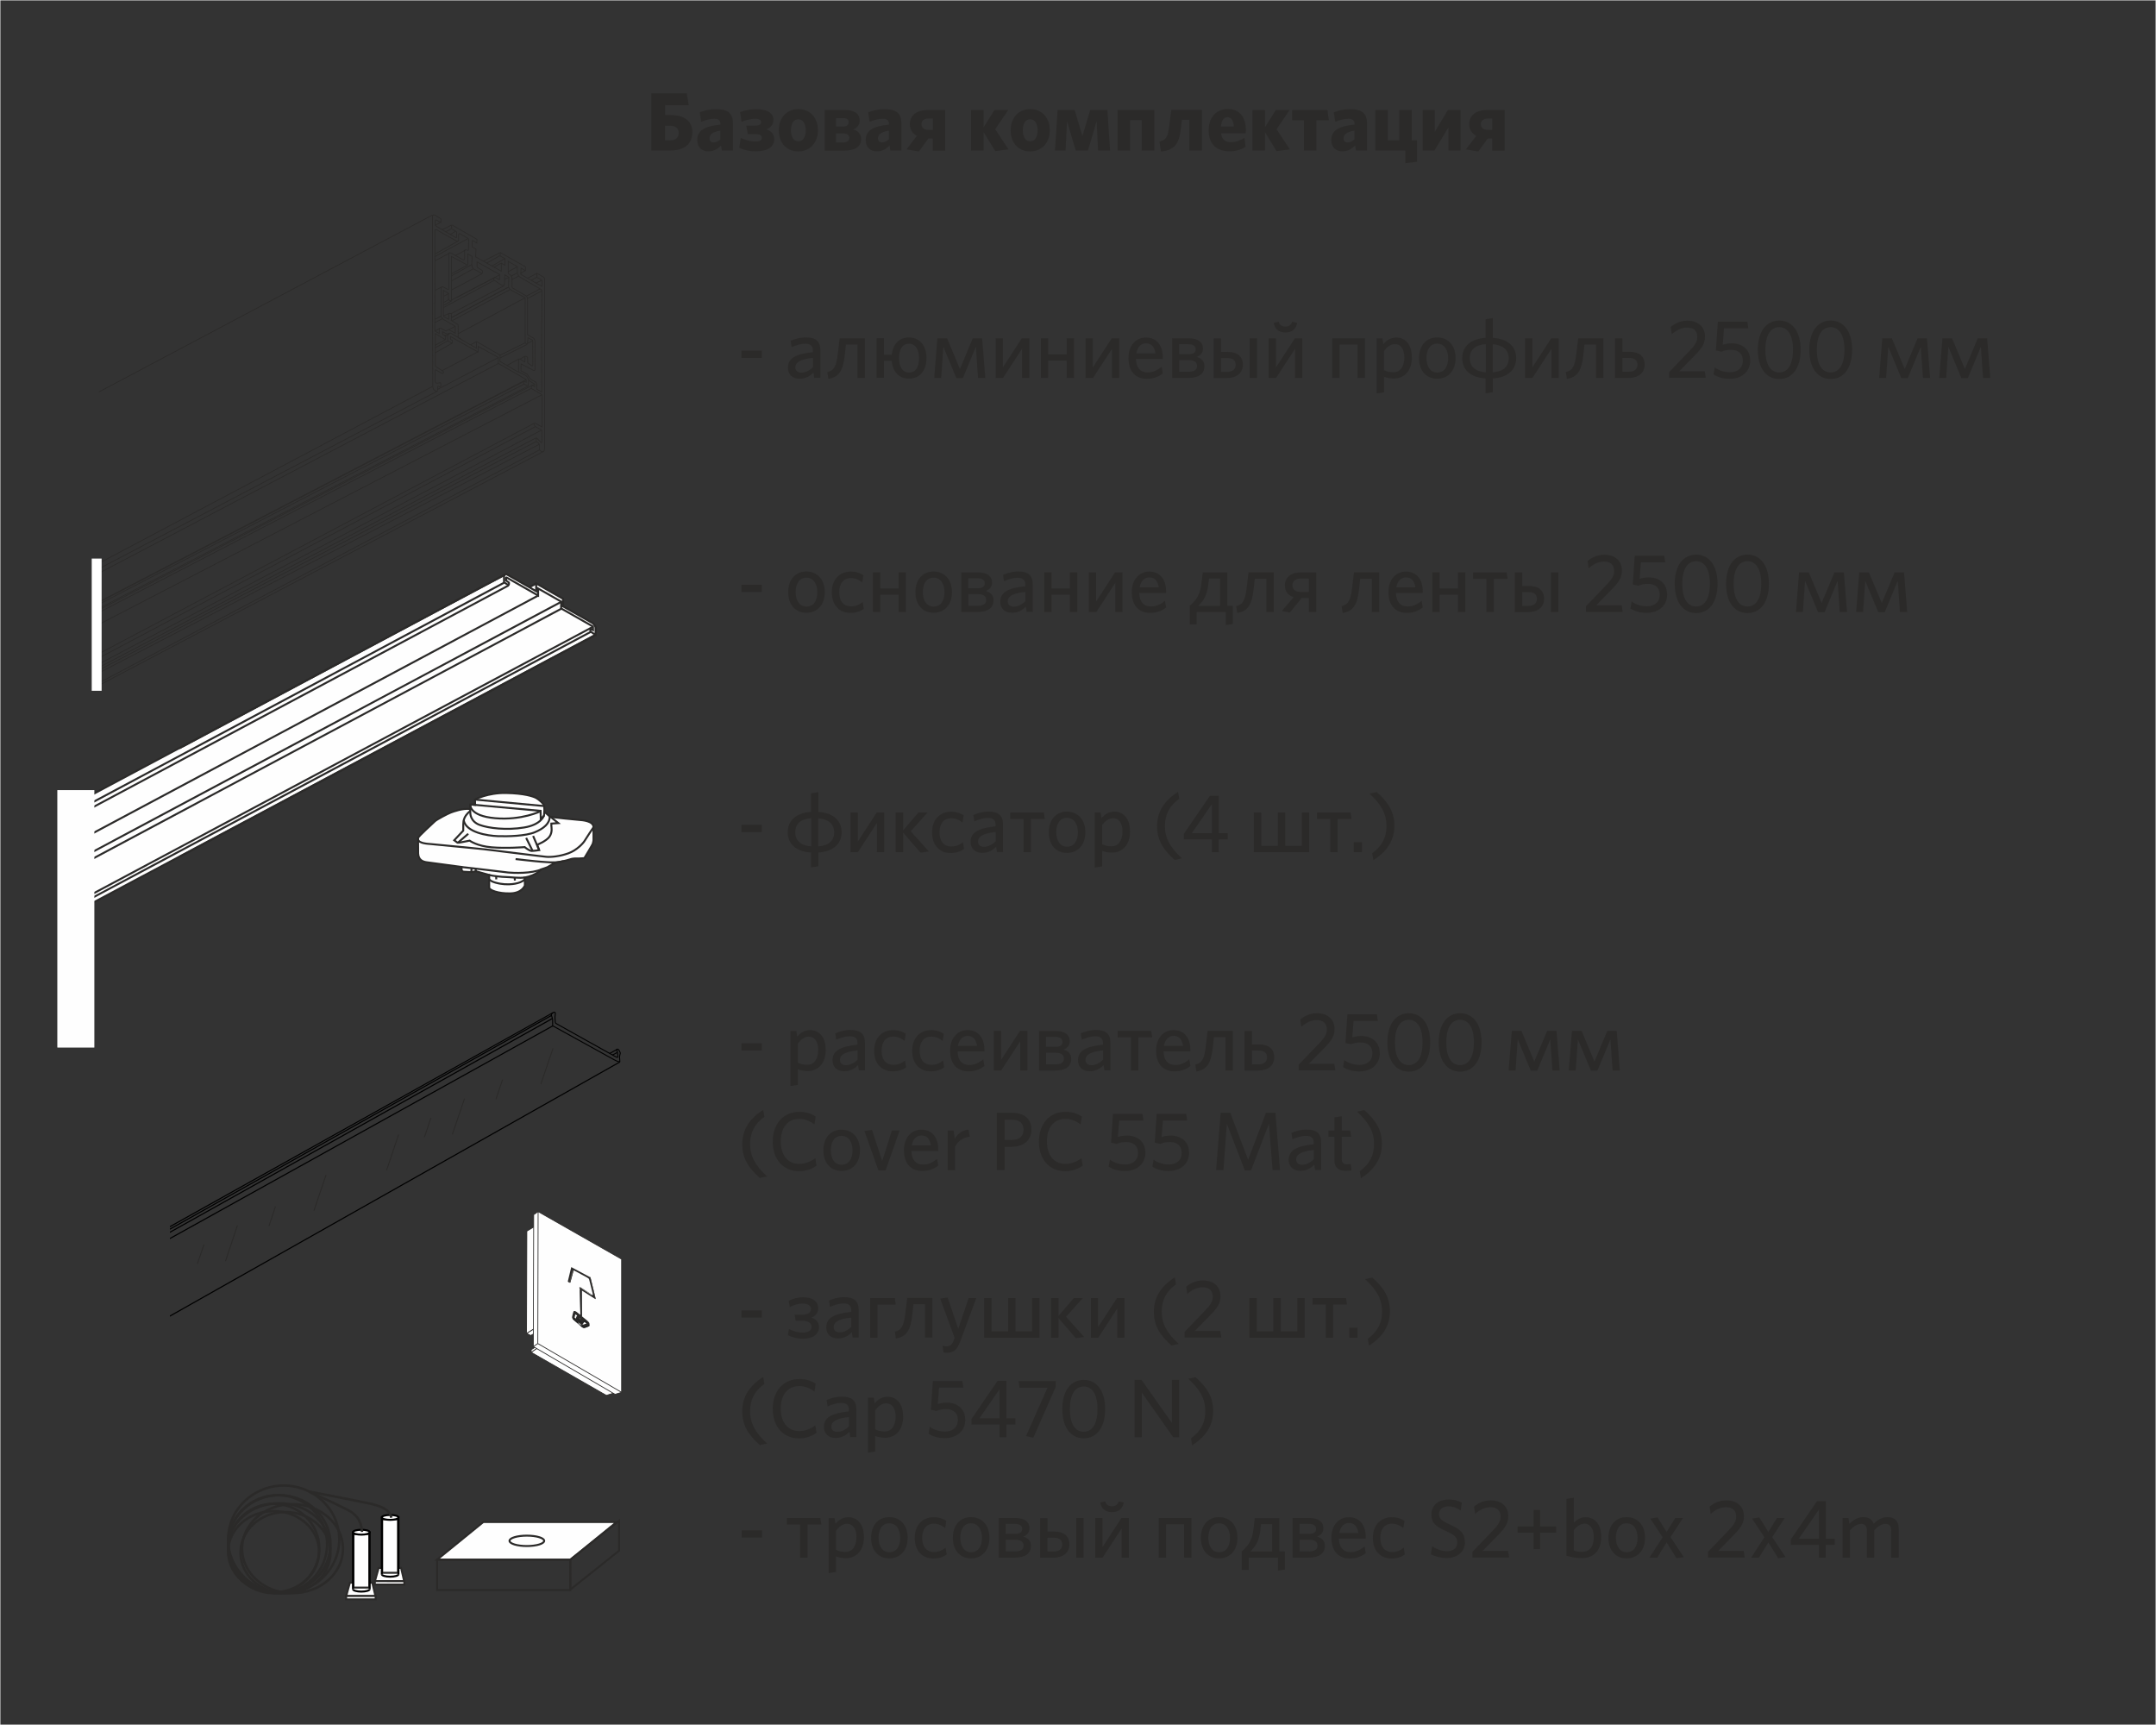 <?xml version="1.0" encoding="UTF-8"?>
<!DOCTYPE svg PUBLIC "-//W3C//DTD SVG 1.1//EN" "http://www.w3.org/Graphics/SVG/1.1/DTD/svg11.dtd">
<!-- Creator: CorelDRAW X6 -->
<svg xmlns="http://www.w3.org/2000/svg" xml:space="preserve" width="220mm" height="176mm" version="1.1" style="shape-rendering:geometricPrecision; text-rendering:geometricPrecision; image-rendering:optimizeQuality; fill-rule:evenodd; clip-rule:evenodd"
viewBox="0 0 22000 17600"
 xmlns:xlink="http://www.w3.org/1999/xlink">
 <rect x="0" y="0" width="22000" height="17600" fill="#333333" stroke="none"/>
 <defs>
  <style type="text/css">
   <![CDATA[
    .str2 {stroke:#2B2A29;stroke-width:7.62}
    .str0 {stroke:#FEFEFE;stroke-width:7.62}
    .str3 {stroke:black;stroke-width:10}
    .str4 {stroke:#2B2A29;stroke-width:10}
    .str6 {stroke:#2B2A29;stroke-width:20}
    .str8 {stroke:#2B2A29;stroke-width:20}
    .str7 {stroke:black;stroke-width:20}
    .str1 {stroke:#2B2A29;stroke-width:20}
    .str5 {stroke:#2B2A29;stroke-width:25}
    .fil2 {fill:none}
    .fil0 {fill:none;fill-rule:nonzero}
    .fil14 {fill:#FEFEFE}
    .fil5 {fill:#2B2A29}
    .fil11 {fill:#3B3E3F}
    .fil6 {fill:#4C4B47}
    .fil10 {fill:#636260}
    .fil1 {fill:#FEFEFE}
    .fil15 {fill:white}
    .fil3 {fill:#2B2A29;fill-rule:nonzero}
    .fil4 {fill:black;fill-rule:nonzero}
    .fil7 {fill:url(#id0)}
    .fil13 {fill:url(#id1)}
    .fil8 {fill:url(#id2)}
    .fil12 {fill:url(#id3)}
    .fil9 {fill:url(#id4)}
   ]]>
  </style>
  <linearGradient id="id0" gradientUnits="userSpaceOnUse" x1="5908.78" y1="13137.6" x2="6047.57" y2="13212">
   <stop offset="0" style="stop-color:#4C4B47"/>
   <stop offset="1" style="stop-color:#FBFFFF"/>
  </linearGradient>
  <radialGradient id="id1" gradientUnits="objectBoundingBox" cx="51%" cy="61%" r="32%" fx="51%" fy="61%">
   <stop offset="0" style="stop-color:#FEFEFE"/>
   <stop offset="0.012" style="stop-color:#949493"/>
   <stop offset="1" style="stop-color:#2B2A29"/>
   <stop offset="1" style="stop-color:#2B2A29"/>
  </radialGradient>
  <radialGradient id="id2" gradientUnits="objectBoundingBox" cx="50%" cy="61%" r="20%" fx="50%" fy="61%">
   <stop offset="0" style="stop-color:#FBFFFF"/>
   <stop offset="1" style="stop-color:#222222"/>
   <stop offset="1" style="stop-color:#222222"/>
  </radialGradient>
  <radialGradient id="id3" gradientUnits="objectBoundingBox" cx="50%" cy="44%" r="1%" fx="50%" fy="44%">
   <stop offset="0" style="stop-color:#FBFFFF"/>
   <stop offset="0.239" style="stop-color:#2B2A29"/>
   <stop offset="0.412" style="stop-color:gray"/>
   <stop offset="0.671" style="stop-color:#2B2A29"/>
   <stop offset="0.82" style="stop-color:#2B2A29"/>
   <stop offset="1" style="stop-color:#222222"/>
   <stop offset="1" style="stop-color:#222222"/>
  </radialGradient>
  <radialGradient id="id4" gradientUnits="objectBoundingBox" xlink:href="#id3" cx="51%" cy="55%" r="1%" fx="51%" fy="55%">
  </radialGradient>
 </defs>
 <g id="Слой_x0020_1">
  <rect class="fil0 str0" width="22000" height="17600"/>
  <g id="_1128816640">
   <line class="fil0 str1" x1="5472" y1="5953" x2="5401" y2= "5990" />
   <path class="fil1 str1" d="M920 8118c179,-97 4218,-2248 4230,-2253 12,-6 15,-7 24,-2 9,5 228,129 228,129l70 -38 274 157 0 77c0,0 289,163 296,168 8,5 36,28 36,52 0,24 -2,70 -2,70l-5156 2747 0 -711 0 -396z"/>
   <path class="fil1 str1" d="M5143 5945c0,0 0,-54 0,-61 0,-7 11,-31 25,-25 13,6 303,173 303,173l0 -79 274 157 0 77c0,0 290,165 300,170 9,6 32,29 32,50 0,22 0,70 0,70 0,0 -42,-26 -48,-31 -6,-4 -8,-26 -3,-27 6,-1 25,9 25,9 0,0 0,-28 0,-31 0,-4 -3,-7 -13,-12 -10,-5 -312,-177 -312,-177l0 -70 -235 -134 0 72c0,0 -306,-175 -313,-179 -6,-4 -14,-9 -14,-1 0,8 0,27 0,27 0,0 24,17 27,19 3,2 3,5 3,8 0,4 -1,21 -6,19 -6,-2 -45,-28 -45,-28l0 2z"/>
   <polyline class="fil2 str1" points="5155,5861 1874,7612 1863,7617 1852,7623 1831,7635 "/>
   <line class="fil2 str1" x1="5142" y1="5946" x2="920" y2= "8199" />
   <line class="fil2 str1" x1="5190" y1="5973" x2="920" y2= "8251" />
   <line class="fil2 str1" x1="5491" y1="6077" x2="920" y2= "8516" />
   <line class="fil2 str1" x1="5726" y1="6141" x2="920" y2= "8705" />
   <line class="fil2 str1" x1="5727" y1="6211" x2="920" y2= "8775" />
   <line class="fil2 str1" x1="6049" y1="6396" x2="920" y2= "9133" />
   <line class="fil2 str1" x1="6028" y1="6447" x2="920" y2= "9172" />
   <line class="fil2 str1" x1="6076" y1="6478" x2="1831" y2= "8742" />
  </g>
  <g id="_1128811424">
   <path class="fil1 str1" d="M4267 8708c0,0 -1,-140 -1,-157 0,-17 152,-151 170,-170 18,-19 133,-79 162,-90 29,-11 124,-46 200,-37 0,0 1,-46 1,-46l49 4 -1 -55c0,0 131,-70 317,-66 186,3 278,35 306,50 28,15 81,61 83,83 2,22 2,59 2,59 0,0 46,38 54,47 7,9 283,34 306,36 23,2 141,9 141,73 0,63 0,125 0,132 0,7 -4,26 -8,39 -5,13 -85,145 -85,145 0,0 -37,4 -56,4 -18,0 -54,-4 -91,9 -37,13 -124,30 -143,33 -18,3 -71,39 -88,47 -17,7 -47,17 -58,20 -11,3 -46,61 -174,86 6,80 1,94 1,86 0,-8 -22,72 -147,75 -124,3 -214,-33 -215,-58 -1,-25 0,-130 0,-130l-136 -38 -47 9c0,0 -61,-4 -74,-4 -13,0 -24,-8 -25,-24 -1,-16 -1,-25 -1,-25 0,0 -324,-43 -357,-48 -33,-5 -83,-20 -85,-90l0 1z"/>
   <path class="fil2 str1" d="M6057 8439c0,0 -78,116 -91,139 -13,23 -78,96 -166,128 -89,32 -177,40 -225,36 -48,-4 -478,-59 -609,-74 -131,-15 -536,-52 -568,-56 -29,-3 -123,-5 -132,-47 -1,-5 -1,-10 0,-15"/>
   <path class="fil2 str1" d="M4697 8845c131,13 434,51 489,57 55,6 240,12 341,-33"/>
   <path class="fil2 str1" d="M5261 8765c0,0 219,25 259,27 40,2 130,14 202,0 72,-14 -32,6 -32,6"/>
   <line class="fil2 str1" x1="4812" y1="8857" x2="4809" y2= "8900" />
   <polygon class="fil1 str1" points="4856,8890 4853,8862 "/>
   <path class="fil2 str1" d="M4984 8926c45,12 140,22 178,22 38,0 147,15 194,4"/>
   <path class="fil2 str1" d="M4992 8969c11,30 107,50 160,53 54,3 155,-2 202,-49"/>
   <polyline class="fil2 str1" points="4799,8208 5516,8273 5518,8359 5551,8321 5555,8271 "/>
   <line class="fil2 str1" x1="4846" y1="8158" x2="5553" y2= "8224" />
   <path class="fil2 str1" d="M4799 8208c0,0 -17,116 253,140 271,24 464,-71 464,-71"/>
   <path class="fil2 str1" d="M4798 8255c0,0 1,32 1,39 0,7 1,87 94,122 93,35 278,56 454,27 176,-28 204,-122 204,-122"/>
   <path class="fil2 str1" d="M4798 8274c-77,66 -71,104 -71,201l-92 98 35 26c3,2 81,-14 122,-22 0,0 76,56 225,68 150,13 337,-2 337,-2 0,0 47,39 71,39 23,0 77,-8 77,-8l-21 -55c0,0 95,-37 127,-84 32,-47 18,-101 18,-110 0,-8 0,-22 0,-22l71 -5 -81 -65"/>
   <path class="fil2 str1" d="M5609 8331c1,70 -58,121 -151,160 -93,39 -276,44 -380,40 -104,-4 -321,-38 -346,-160"/>
   <line class="fil2 str1" x1="4671" y1="8599" x2="4778" y2= "8507" />
   <line class="fil2 str1" x1="5435" y1="8682" x2="5369" y2= "8549" />
   <line class="fil2 str1" x1="5502" y1="8674" x2="5440" y2= "8529" />
   <line class="fil2 str1" x1="5063" y1="8940" x2="5064" y2= "8972" />
   <line class="fil2 str1" x1="5252" y1="8954" x2="5254" y2= "8984" />
  </g>
  <rect class="fil1 str0" x="589" y="8065" width="370" height="2619"/>
  <path class="fil3" d="M7065 1352c0,-109 -71,-178 -224,-178l-54 0 0 -101 241 0 -20 -121 -361 0 0 584 187 0c146,0 230,-64 230,-185zm-139 3c0,52 -33,77 -94,77l-46 0 0 -149 47 0c62,0 92,25 92,72z"/>
  <path id="1" class="fil3" d="M7479 1536l0 -278c0,-106 -57,-144 -171,-144 -68,0 -121,13 -168,32l15 97c44,-19 87,-31 134,-31 42,0 63,16 63,52l0 8c-163,14 -237,60 -237,157 0,75 47,115 113,115 57,0 97,-25 130,-60l8 52 113 0zm-128 -114c-23,20 -47,31 -70,31 -25,0 -41,-14 -41,-41 0,-36 24,-65 111,-79l0 88z"/>
  <path id="2" class="fil3" d="M7893 1226c0,-64 -52,-112 -174,-112 -63,0 -117,11 -167,30l15 98c50,-19 99,-30 136,-30 49,0 64,14 64,34 0,21 -18,36 -62,36l-90 0 16 86 76 0c47,0 67,14 67,38 0,23 -17,38 -65,38 -50,0 -100,-14 -150,-36l-16 100c53,25 106,36 169,36 127,0 188,-50 188,-123 0,-50 -27,-83 -80,-101 50,-20 71,-53 71,-96z"/>
  <path id="3" class="fil3" d="M8346 1329c0,-133 -85,-216 -200,-216 -114,0 -199,84 -199,217 0,133 84,215 198,215 115,0 201,-83 201,-216zm-124 1c0,67 -27,112 -76,112 -48,0 -75,-46 -75,-113 0,-68 26,-112 75,-112 49,0 76,46 76,113z"/>
  <path id="4" class="fil3" d="M8787 1419c0,-55 -32,-83 -79,-98 34,-15 64,-41 64,-91 0,-75 -59,-108 -154,-108l-203 0 0 415 198 0c113,0 174,-41 174,-118zm-121 -11c0,30 -25,46 -64,46l-71 0 0 -93 72 0c43,0 64,18 64,47zm-7 -161c0,29 -20,44 -59,44l-69 0 0 -86 71 0c37,0 58,14 58,41z"/>
  <path id="5" class="fil3" d="M9198 1536l0 -278c0,-106 -57,-144 -171,-144 -68,0 -121,13 -168,32l15 97c44,-19 87,-31 134,-31 42,0 63,16 63,52l0 8c-163,14 -237,60 -237,157 0,75 47,115 113,115 57,0 97,-25 130,-60l8 52 113 0zm-128 -114c-23,20 -47,31 -70,31 -25,0 -41,-14 -41,-41 0,-36 24,-65 111,-79l0 88z"/>
  <path id="6" class="fil3" d="M9377 1545l96 -132 45 0 0 124 127 0 0 -415 -171 0c-128,0 -190,59 -190,146 0,54 28,95 72,118l-106 138 128 22zm26 -279c0,-36 28,-57 75,-57l41 0 0 116 -42 0c-48,0 -74,-20 -74,-59z"/>
  <polygon id="7" class="fil3" points="10156,1542 10291,1524 10155,1318 10289,1122 10148,1122 10037,1298 10037,1122 9909,1122 9909,1536 10037,1536 10037,1349 "/>
  <path id="8" class="fil3" d="M10712 1329c0,-133 -85,-216 -200,-216 -114,0 -199,84 -199,217 0,133 84,215 198,215 115,0 201,-83 201,-216zm-124 1c0,67 -27,112 -76,112 -48,0 -75,-46 -75,-113 0,-68 26,-112 75,-112 49,0 76,46 76,113z"/>
  <polygon id="9" class="fil3" points="11327,1536 11300,1122 11125,1122 11045,1387 10966,1122 10792,1122 10765,1536 10873,1536 10888,1236 10977,1536 11102,1536 11190,1236 11205,1536 "/>
  <polygon id="10" class="fil3" points="11779,1536 11779,1122 11404,1122 11404,1536 11532,1536 11532,1226 11650,1226 11650,1536 "/>
  <path id="11" class="fil3" d="M11831 1444l15 102c130,-13 185,-68 204,-235l11 -89 75 0 0 314 128 0 0 -415 -312 0 -22 171c-14,105 -30,137 -99,152z"/>
  <path id="12" class="fil3" d="M12711 1498l-13 -91c-46,27 -91,44 -136,44 -57,0 -96,-25 -102,-91l251 0c1,-7 2,-20 2,-33 0,-120 -56,-215 -184,-215 -113,0 -196,82 -196,218 0,147 89,214 213,214 65,0 120,-18 165,-47zm-186 -302c39,0 61,32 65,95l-131 0c4,-64 30,-95 66,-95z"/>
  <polygon id="13" class="fil3" points="13026,1542 13162,1524 13026,1318 13160,1122 13019,1122 12908,1298 12908,1122 12780,1122 12780,1536 12908,1536 12908,1349 "/>
  <polygon id="14" class="fil3" points="13305,1536 13433,1536 13433,1227 13560,1227 13545,1122 13185,1122 13185,1227 13305,1227 "/>
  <path id="15" class="fil3" d="M13949 1536l0 -278c0,-106 -57,-144 -171,-144 -68,0 -121,13 -168,32l15 97c44,-19 87,-31 134,-31 42,0 63,16 63,52l0 8c-163,14 -237,60 -237,157 0,75 47,115 113,115 57,0 97,-25 130,-60l8 52 113 0zm-128 -114c-23,20 -47,31 -70,31 -25,0 -41,-14 -41,-41 0,-36 24,-65 111,-79l0 88z"/>
  <polygon id="16" class="fil3" points="14034,1536 14340,1536 14340,1665 14460,1650 14460,1432 14406,1432 14406,1122 14278,1122 14278,1432 14162,1432 14162,1122 14034,1122 "/>
  <polygon id="17" class="fil3" points="14517,1536 14637,1536 14780,1300 14780,1536 14903,1536 14903,1122 14775,1122 14641,1344 14641,1122 14517,1122 "/>
  <path id="18" class="fil3" d="M15085 1545l96 -132 45 0 0 124 127 0 0 -415 -171 0c-128,0 -190,59 -190,146 0,54 28,95 72,118l-106 138 128 22zm26 -279c0,-36 28,-57 75,-57l41 0 0 116 -42 0c-48,0 -74,-20 -74,-59z"/>
  <polygon class="fil3" points="7774,3652 7774,3578 7566,3578 7566,3652 "/>
  <path id="1" class="fil3" d="M8371 3856l0 -283c0,-90 -47,-130 -146,-130 -63,0 -108,14 -157,34l10 65c44,-19 91,-35 140,-35 47,0 77,18 77,69l0 17c-168,18 -255,58 -255,158 0,69 46,113 119,113 66,0 110,-30 142,-63l8 54 61 0zm-75 -111c-34,35 -76,57 -120,57 -38,0 -60,-21 -60,-54 0,-41 31,-82 180,-97l0 94z"/>
  <path id="2" class="fil3" d="M8442 3797l11 69c108,-19 150,-82 168,-249l11 -101 118 0 0 340 75 0 0 -404 -257 0 -19 157c-15,127 -38,171 -108,188z"/>
  <path id="3" class="fil3" d="M9454 3654c0,-133 -74,-211 -179,-211 -96,0 -164,64 -175,176l-80 0 0 -168 -75 0 0 404 75 0 0 -173 79 0c10,115 79,181 176,181 106,0 179,-77 179,-210zm-76 0c0,85 -31,147 -103,147 -69,0 -101,-64 -101,-147 0,-85 30,-147 101,-147 70,0 103,64 103,147z"/>
  <polygon id="4" class="fil3" points="10054,3856 10022,3452 9926,3452 9795,3765 9664,3452 9565,3452 9533,3856 9604,3856 9626,3538 9759,3858 9825,3858 9958,3538 9980,3856 "/>
  <polygon id="5" class="fil3" points="10160,3856 10235,3856 10429,3559 10429,3856 10503,3856 10503,3452 10426,3452 10233,3749 10233,3452 10160,3452 "/>
  <polygon id="6" class="fil3" points="10959,3856 10959,3452 10884,3452 10884,3616 10696,3616 10696,3452 10621,3452 10621,3856 10696,3856 10696,3680 10884,3680 10884,3856 "/>
  <polygon id="7" class="fil3" points="11077,3856 11153,3856 11347,3559 11347,3856 11420,3856 11420,3452 11344,3452 11151,3749 11151,3452 11077,3452 "/>
  <path id="8" class="fil3" d="M11865 3810l-11 -68c-44,35 -86,58 -145,58 -70,0 -115,-44 -118,-138l274 0 0 -16c0,-112 -54,-202 -172,-202 -102,0 -178,80 -178,209 0,148 82,212 187,212 67,0 119,-20 162,-54zm-172 -307c58,0 87,37 97,102l-195 0c12,-69 52,-102 98,-102z"/>
  <path id="9" class="fil3" d="M12290 3737c0,-53 -30,-81 -79,-95 36,-15 64,-38 64,-88 0,-60 -47,-102 -144,-102l-170 0 0 404 166 0c98,0 163,-37 163,-119zm-75 -2c0,41 -34,58 -89,58l-93 0 0 -119 97 0c58,0 85,22 85,61zm-14 -173c0,34 -23,52 -75,52l-94 0 0 -102 93 0c52,0 75,19 75,49z"/>
  <path id="10" class="fil3" d="M12827 3856l0 -404 -75 0 0 404 75 0zm-145 -135c0,-83 -54,-131 -157,-131l-66 0 0 -137 -75 0 0 404 135 0c98,0 163,-50 163,-135zm-73 1c0,45 -31,72 -89,72l-61 0 0 -141 63 0c60,0 87,25 87,69z"/>
  <path id="11" class="fil3" d="M12946 3856l75 0 194 -297 0 297 74 0 0 -404 -76 0 -193 297 0 -297 -74 0 0 404zm291 -562l-52 -11c-9,31 -30,49 -68,49 -40,0 -61,-18 -69,-49l-51 11c12,64 52,98 119,98 72,0 109,-36 121,-98z"/>
  <polygon id="12" class="fil3" points="13928,3856 13928,3452 13594,3452 13594,3856 13669,3856 13669,3516 13853,3516 13853,3856 "/>
  <path id="13" class="fil3" d="M14406 3643c0,-135 -72,-199 -159,-199 -59,0 -101,31 -131,67l-9 -58 -60 0 0 561 75 -11 0 -159c25,10 62,18 102,18 98,0 183,-71 183,-218zm-76 3c0,100 -47,152 -110,152 -43,0 -68,-7 -98,-22l0 -194c32,-43 68,-71 113,-71 55,0 95,47 95,135z"/>
  <path id="14" class="fil3" d="M14853 3654c0,-133 -80,-211 -188,-211 -108,0 -185,78 -185,211 0,133 78,210 185,210 108,0 188,-77 188,-210zm-76 0c0,85 -37,147 -112,147 -71,0 -109,-64 -109,-147 0,-85 36,-148 109,-148 73,0 112,65 112,148z"/>
  <path id="15" class="fil3" d="M15471 3654c0,-119 -84,-197 -238,-207l0 -202 -74 12 0 190c-152,9 -238,88 -238,207 0,119 84,198 238,207l0 152 74 -11 0 -141c152,-9 238,-88 238,-207zm-473 1c0,-86 54,-136 163,-144l0 288c-105,-8 -163,-58 -163,-144zm397 0c0,86 -55,136 -163,144l0 -287c103,8 163,58 163,143z"/>
  <polygon id="16" class="fil3" points="15562,3856 15637,3856 15831,3559 15831,3856 15905,3856 15905,3452 15829,3452 15636,3749 15636,3452 15562,3452 "/>
  <path id="17" class="fil3" d="M15978 3797l11 69c108,-19 150,-82 168,-249l11 -101 118 0 0 340 75 0 0 -404 -257 0 -19 157c-15,127 -38,171 -108,188z"/>
  <path id="18" class="fil3" d="M16782 3720c0,-83 -54,-131 -157,-131l-70 0 0 -137 -75 0 0 404 139 0c98,0 163,-50 163,-135zm-73 1c0,45 -31,72 -89,72l-65 0 0 -141 67 0c60,0 87,25 87,69z"/>
  <path id="19" class="fil3" d="M17406 3856l-10 -68 -261 0 163 -166c70,-72 100,-119 100,-188 0,-98 -68,-162 -179,-162 -71,0 -129,28 -171,64l11 74c45,-40 97,-68 156,-68 67,0 104,32 104,97 0,47 -23,83 -75,137l-212 221 0 58 373 0z"/>
  <path id="20" class="fil3" d="M17859 3676c0,-103 -72,-173 -189,-173 -41,0 -69,8 -91,14l13 -167 248 0 -10 -68 -301 0 -20 293 57 13c26,-11 55,-19 97,-19 79,0 121,43 121,110 0,80 -57,119 -131,119 -63,0 -115,-20 -156,-49l-12 72c41,25 93,44 165,44 119,0 210,-69 210,-190z"/>
  <path id="21" class="fil3" d="M18374 3569c0,-190 -88,-298 -218,-298 -131,0 -219,108 -219,298 0,190 88,298 219,298 130,0 218,-108 218,-298zm-78 0c0,149 -52,231 -141,231 -88,0 -141,-81 -141,-231 0,-149 53,-231 141,-231 88,0 141,81 141,231z"/>
  <path id="22" class="fil3" d="M18899 3569c0,-190 -88,-298 -218,-298 -131,0 -219,108 -219,298 0,190 88,298 219,298 130,0 218,-108 218,-298zm-78 0c0,149 -52,231 -141,231 -88,0 -141,-81 -141,-231 0,-149 53,-231 141,-231 88,0 141,81 141,231z"/>
  <polygon id="23" class="fil3" points="19695,3856 19663,3452 19567,3452 19436,3765 19305,3452 19207,3452 19175,3856 19246,3856 19268,3538 19401,3858 19467,3858 19600,3538 19622,3856 "/>
  <polygon id="24" class="fil3" points="20309,3856 20277,3452 20181,3452 20050,3765 19919,3452 19821,3452 19788,3856 19859,3856 19881,3538 20014,3858 20080,3858 20213,3538 20235,3856 "/>
  <polygon class="fil3" points="7774,6040 7774,5966 7566,5966 7566,6040 "/>
  <path id="1" class="fil3" d="M8416 6042c0,-133 -80,-211 -188,-211 -108,0 -185,78 -185,211 0,133 78,210 185,210 108,0 188,-77 188,-210zm-76 0c0,85 -37,147 -112,147 -71,0 -109,-64 -109,-147 0,-85 36,-148 109,-148 73,0 112,65 112,148z"/>
  <path id="2" class="fil3" d="M8814 6211l-11 -69c-40,34 -80,45 -120,45 -68,0 -119,-47 -119,-145 0,-93 47,-144 116,-144 47,0 84,17 119,45l11 -74c-27,-19 -70,-37 -129,-37 -108,0 -193,74 -193,211 0,135 80,210 188,210 58,0 101,-14 138,-41z"/>
  <polygon id="3" class="fil3" points="9244,6244 9244,5840 9169,5840 9169,6004 8982,6004 8982,5840 8907,5840 8907,6244 8982,6244 8982,6068 9169,6068 9169,6244 "/>
  <path id="4" class="fil3" d="M9714 6042c0,-133 -80,-211 -188,-211 -108,0 -185,78 -185,211 0,133 78,210 185,210 108,0 188,-77 188,-210zm-76 0c0,85 -37,147 -112,147 -71,0 -109,-64 -109,-147 0,-85 36,-148 109,-148 73,0 112,65 112,148z"/>
  <path id="5" class="fil3" d="M10138 6125c0,-53 -30,-81 -79,-95 36,-15 64,-38 64,-88 0,-60 -47,-102 -144,-102l-170 0 0 404 166 0c98,0 163,-37 163,-119zm-75 -2c0,41 -34,58 -89,58l-93 0 0 -119 97 0c58,0 85,22 85,61zm-14 -173c0,34 -23,52 -75,52l-94 0 0 -102 93 0c52,0 75,19 75,49z"/>
  <path id="6" class="fil3" d="M10538 6244l0 -283c0,-90 -47,-130 -146,-130 -63,0 -108,14 -157,34l10 65c44,-19 91,-35 140,-35 47,0 77,18 77,69l0 17c-168,18 -255,58 -255,158 0,69 46,113 119,113 66,0 110,-30 142,-63l8 54 61 0zm-75 -111c-34,35 -76,57 -120,57 -38,0 -60,-21 -60,-54 0,-41 31,-82 180,-97l0 94z"/>
  <polygon id="7" class="fil3" points="10993,6244 10993,5840 10917,5840 10917,6004 10730,6004 10730,5840 10655,5840 10655,6244 10730,6244 10730,6068 10917,6068 10917,6244 "/>
  <polygon id="8" class="fil3" points="11111,6244 11187,6244 11381,5947 11381,6244 11454,6244 11454,5840 11378,5840 11185,6137 11185,5840 11111,5840 "/>
  <path id="9" class="fil3" d="M11899 6198l-11 -68c-44,35 -86,58 -145,58 -70,0 -115,-44 -118,-138l274 0 0 -16c0,-112 -54,-202 -172,-202 -102,0 -178,80 -178,209 0,148 82,212 187,212 67,0 119,-20 162,-54zm-172 -307c58,0 87,37 97,102l-195 0c12,-69 52,-102 98,-102z"/>
  <path id="10" class="fil3" d="M12140 6370l71 0 0 -126 298 0 0 133 71 -11 0 -185 -56 0 0 -340 -251 0 -14 116c-13,110 -51,165 -119,224l0 190zm197 -467l113 0 0 279 -223 0c56,-54 90,-108 103,-221l7 -58z"/>
  <path id="11" class="fil3" d="M12614 6185l11 69c108,-19 150,-82 168,-249l11 -101 118 0 0 340 75 0 0 -404 -257 0 -19 157c-15,127 -38,171 -108,188z"/>
  <path id="12" class="fil3" d="M13162 6249l121 -148 73 0 0 143 75 0 0 -404 -157 0c-102,0 -163,52 -163,134 0,59 33,102 89,119l-119 140 80 17zm26 -278c0,-41 30,-68 85,-68l83 0 0 136 -83 0c-57,0 -85,-26 -85,-69z"/>
  <path id="13" class="fil3" d="M13690 6185l11 69c108,-19 150,-82 168,-249l11 -101 118 0 0 340 75 0 0 -404 -257 0 -19 157c-15,127 -38,171 -108,188z"/>
  <path id="14" class="fil3" d="M14518 6198l-11 -68c-44,35 -86,58 -145,58 -70,0 -115,-44 -118,-138l274 0 0 -16c0,-112 -54,-202 -172,-202 -102,0 -178,80 -178,209 0,148 82,212 187,212 67,0 119,-20 162,-54zm-172 -307c58,0 87,37 97,102l-195 0c12,-69 52,-102 98,-102z"/>
  <polygon id="15" class="fil3" points="14952,6244 14952,5840 14877,5840 14877,6004 14690,6004 14690,5840 14615,5840 14615,6244 14690,6244 14690,6068 14877,6068 14877,6244 "/>
  <polygon id="16" class="fil3" points="15167,6244 15243,6244 15243,5906 15384,5906 15374,5840 15032,5840 15032,5906 15167,5906 "/>
  <path id="17" class="fil3" d="M15901 6244l0 -404 -75 0 0 404 75 0zm-145 -135c0,-83 -54,-131 -157,-131l-66 0 0 -137 -75 0 0 404 135 0c98,0 163,-50 163,-135zm-73 1c0,45 -31,72 -89,72l-61 0 0 -141 63 0c60,0 87,25 87,69z"/>
  <path id="18" class="fil3" d="M16558 6244l-10 -68 -261 0 163 -166c70,-72 100,-119 100,-188 0,-98 -68,-162 -179,-162 -71,0 -129,28 -171,64l11 74c45,-40 97,-68 156,-68 67,0 104,32 104,97 0,47 -23,83 -75,137l-212 221 0 58 373 0z"/>
  <path id="19" class="fil3" d="M17011 6064c0,-103 -72,-173 -189,-173 -41,0 -69,8 -91,14l13 -167 248 0 -10 -68 -301 0 -20 293 57 13c26,-11 55,-19 97,-19 79,0 121,43 121,110 0,80 -57,119 -131,119 -63,0 -115,-20 -156,-49l-12 72c41,25 93,44 165,44 119,0 210,-69 210,-190z"/>
  <path id="20" class="fil3" d="M17526 5957c0,-190 -88,-298 -218,-298 -131,0 -219,108 -219,298 0,190 88,298 219,298 130,0 218,-108 218,-298zm-78 0c0,149 -52,231 -141,231 -88,0 -141,-81 -141,-231 0,-149 53,-231 141,-231 88,0 141,81 141,231z"/>
  <path id="21" class="fil3" d="M18050 5957c0,-190 -88,-298 -218,-298 -131,0 -219,108 -219,298 0,190 88,298 219,298 130,0 218,-108 218,-298zm-78 0c0,149 -52,231 -141,231 -88,0 -141,-81 -141,-231 0,-149 53,-231 141,-231 88,0 141,81 141,231z"/>
  <polygon id="22" class="fil3" points="18847,6244 18815,5840 18719,5840 18588,6152 18457,5840 18358,5840 18326,6244 18397,6244 18419,5926 18552,6246 18618,6246 18751,5926 18773,6244 "/>
  <polygon id="23" class="fil3" points="19461,6244 19429,5840 19333,5840 19202,6152 19070,5840 18972,5840 18940,6244 19011,6244 19033,5926 19166,6246 19232,6246 19365,5926 19387,6244 "/>
  <polygon class="fil3" points="7774,8490 7774,8416 7566,8416 7566,8490 "/>
  <path id="1" class="fil3" d="M8588 8491c0,-119 -84,-197 -238,-207l0 -202 -74 12 0 190c-152,9 -238,88 -238,207 0,119 84,198 238,207l0 152 74 -11 0 -141c152,-9 238,-88 238,-207zm-473 1c0,-86 54,-136 163,-144l0 288c-105,-8 -163,-58 -163,-144zm397 0c0,86 -55,136 -163,144l0 -287c103,8 163,58 163,143z"/>
  <polygon id="2" class="fil3" points="8679,8694 8754,8694 8948,8397 8948,8694 9022,8694 9022,8290 8946,8290 8753,8587 8753,8290 8679,8290 "/>
  <polygon id="3" class="fil3" points="9393,8700 9478,8687 9293,8481 9465,8290 9372,8290 9216,8472 9216,8290 9140,8290 9140,8694 9216,8694 9216,8495 "/>
  <path id="4" class="fil3" d="M9837 8661l-11 -69c-40,34 -80,45 -120,45 -68,0 -119,-47 -119,-145 0,-93 47,-144 116,-144 47,0 84,17 119,45l11 -74c-27,-19 -70,-37 -129,-37 -108,0 -193,74 -193,211 0,135 80,210 188,210 58,0 101,-14 138,-41z"/>
  <path id="5" class="fil3" d="M10235 8694l0 -283c0,-90 -47,-130 -146,-130 -63,0 -108,14 -157,34l10 65c44,-19 91,-35 140,-35 47,0 77,18 77,69l0 17c-168,18 -255,58 -255,158 0,69 46,113 119,113 66,0 110,-30 142,-63l8 54 61 0zm-75 -111c-34,35 -76,57 -120,57 -38,0 -60,-21 -60,-54 0,-41 31,-82 180,-97l0 94z"/>
  <polygon id="6" class="fil3" points="10444,8694 10520,8694 10520,8356 10661,8356 10651,8290 10309,8290 10309,8356 10444,8356 "/>
  <path id="7" class="fil3" d="M11075 8492c0,-133 -80,-211 -188,-211 -108,0 -185,78 -185,211 0,133 78,210 185,210 108,0 188,-77 188,-210zm-76 0c0,85 -37,147 -112,147 -71,0 -109,-64 -109,-147 0,-85 36,-148 109,-148 73,0 112,65 112,148z"/>
  <path id="8" class="fil3" d="M11530 8480c0,-135 -72,-199 -159,-199 -59,0 -101,31 -131,67l-9 -58 -60 0 0 561 75 -11 0 -159c25,10 62,18 102,18 98,0 183,-71 183,-218zm-76 3c0,100 -47,152 -110,152 -43,0 -68,-7 -98,-22l0 -194c32,-43 68,-71 113,-71 55,0 95,47 95,135z"/>
  <path id="9" class="fil3" d="M12060 8757c-121,-109 -173,-210 -173,-327 0,-120 46,-208 146,-280l-12 -71c-138,87 -214,201 -214,350 0,143 62,241 180,345l73 -16z"/>
  <path id="10" class="fil3" d="M12528 8564l0 -63 -91 0 0 -382 -91 0 -266 389 0 56 286 0 0 130 70 0 0 -130 91 0zm-162 -63l-205 0 205 -296 0 296z"/>
  <polygon id="11" class="fil3" points="13039,8290 13039,8630 12870,8630 12870,8290 12794,8290 12794,8694 13359,8694 13359,8290 13284,8290 13284,8630 13114,8630 13114,8290 "/>
  <polygon id="12" class="fil3" points="13574,8694 13649,8694 13649,8356 13791,8356 13781,8290 13439,8290 13439,8356 13574,8356 "/>
  <polygon id="13" class="fil3" points="13898,8694 13898,8593 13814,8593 13814,8694 "/>
  <path id="14" class="fil3" d="M13975 8098c121,109 173,210 173,327 0,120 -46,208 -146,280l12 71c138,-87 214,-201 214,-350 0,-143 -62,-241 -180,-345l-73 16z"/>
  <g id="_1110752208">
   <path class="fil0 str2" d="M5288 3796l-185 -108c0,0 0,-44 0,-51 0,-8 -3,-13 -4,-16 -3,-3 -223,-128 -227,-131 -5,-4 -11,-5 -11,-3 0,3 0,65 0,65l-186 -106c0,0 1,-108 0,-116 0,-8 0,-18 -5,-21 -5,-3 -65,-38 -65,-38 0,0 1,-49 1,-61 0,-12 -9,-12 -16,-13 -7,-1 -12,1 -12,7 0,5 0,54 0,54 0,0 -34,-18 -42,-24 -8,-5 -12,-13 -12,-18 0,-5 0,-253 0,-253l53 30c0,0 -3,38 0,58 3,20 29,18 29,18l0 -453c0,0 140,75 153,83 13,7 13,3 15,-7 0,-9 -1,-102 -1,-102l44 26c0,0 -3,63 -3,79 0,16 7,44 17,48 11,4 74,42 82,45 8,3 11,-1 12,-9 1,-8 -1,-17 -7,-21 -5,-4 -32,-21 -38,-24 -7,-3 -12,-9 -12,-13 0,-4 0,-49 0,-49l230 129 -1 53c0,0 -46,-24 -50,-25 -4,-1 -22,22 -1,33 21,11 53,37 78,49 25,12 21,-7 24,-20 1,-13 3,-87 3,-87l41 24c0,0 -1,78 -3,92 -1,15 13,33 21,37 8,4 149,81 149,81 0,0 -1,435 0,453 1,17 24,24 24,18 1,-4 4,-63 4,-63 0,0 36,18 42,22 7,4 7,11 7,18 0,7 1,206 1,231 -1,24 -5,17 -11,15 -5,-3 -41,-28 -41,-28l-1 -57c0,0 -4,-7 -11,-9 -7,-4 -16,-4 -16,-4l-1 59c0,0 -44,-24 -51,-29 -8,-5 -13,-1 -13,4 0,5 -1,127 -1,127 0,0 57,28 69,33 13,5 21,21 25,30 4,9 24,37 37,42 13,5 34,20 34,20l-1 26c0,0 -16,-11 -26,-13 -11,-3 -7,5 -7,9 0,4 -3,21 4,24 7,3 104,61 104,61l1 330c0,0 -45,-28 -69,-38 -24,-11 -9,29 1,34 9,4 66,36 66,36 0,0 -1,88 0,111 1,24 -7,18 -13,12 -5,-7 -21,-24 -28,-32 -7,-9 -16,-12 -16,-12l0 38c0,0 13,7 18,9 5,3 13,15 13,22 0,8 1,21 1,41 -1,18 21,32 36,32 15,0 17,-32 17,-40 0,-7 0,-1722 0,-1727 0,-5 -4,-12 -9,-15 -5,-3 -69,-40 -69,-40l0 41c0,0 24,15 36,20 12,7 16,12 16,16 0,4 -1,57 -1,57l-216 -123 3 -63 45 26 0 -40 -257 -145c0,0 -1,18 -1,24 0,5 -3,9 3,12 5,3 46,26 46,26l-1 67 -37 -21 0 82 -261 -146 3 -80 -38 -22c0,0 1,-55 0,-61 -1,-5 3,-5 5,-4 3,1 42,26 42,26l1 -38c0,0 -247,-141 -251,-144 -4,-3 -8,0 -8,0l1 37c0,0 37,22 44,26 7,4 7,8 7,12 0,4 0,37 0,46 0,9 -7,8 -9,5 -4,-1 -193,-112 -198,-115 -5,-3 -12,-13 -12,-16 0,-3 0,-24 0,-36 0,-12 5,-16 13,-11 8,5 45,24 45,24l0 -37c0,0 -37,-25 -58,-36 -21,-11 -26,0 -28,8 -1,8 0,494 0,669 0,176 3,1044 3,1060 1,16 1,32 11,41 9,8 15,15 21,17 8,4 16,9 17,-12 1,-21 0,-40 5,-40 5,-1 16,9 21,9 7,0 5,-8 7,-16 1,-7 3,-29 -8,-28 -11,1 -51,18 -50,-18 1,-37 0,-100 0,-106 0,-5 -1,-12 11,-5 12,5 46,28 58,34 12,7 24,-16 11,-24 -13,-8 -78,-48 -78,-48l0 -334 103 62 4 -37 -32 -18 0 -26 46 24 32 -12 115 65"/>
   <path class="fil0 str2" d="M4438 3089c0,-71 -1,-719 -1,-728 1,-9 1,-29 22,-15 21,15 191,108 199,112 8,4 22,5 22,-15 0,-21 -1,-48 0,-50 0,-3 1,-16 20,-5 18,12 66,38 70,41 4,3 13,5 12,18 -1,13 -1,94 -1,100 0,7 -8,9 -15,5 -7,-3 -28,-8 -26,7 1,15 3,66 1,74 -1,8 -1,25 -20,15 -17,-11 -112,-63 -121,-67 -9,-4 -20,-4 -20,15 0,17 0,343 0,350 0,5 0,12 -9,7 -9,-5 -46,-24 -50,-26 -4,-3 -20,-4 -20,25 0,29 0,260 0,269 0,8 7,28 22,37 15,9 113,67 117,67 3,1 7,4 5,12 0,7 0,63 0,63 0,0 -50,-28 -57,-32 -7,-4 -18,-3 -24,0 -5,4 -15,9 -15,9 0,0 -33,-18 -42,-24 -9,-5 -25,-7 -25,7 0,15 0,42 0,42l-45 -24 0 -290 -1 1z"/>
   <path class="fil0 str2" d="M4590 3399c0,0 -18,25 -22,17 -3,-8 1,61 1,61 0,0 41,22 44,25 3,3 4,-28 4,-28l-20 -11 0 -29 281 158 1 -58 206 113 0 61 284 164 1 28 -26 -11 1 29 44 20 5 -63"/>
   <path class="fil0 str2" d="M5528 3289c0,0 1,-307 1,-314 0,-7 3,-18 -20,-29 -22,-11 -197,-116 -206,-121 -9,-5 -24,-25 -24,-41 0,-16 0,-48 0,-51 0,-4 3,-12 -7,-17 -9,-4 -86,-49 -86,-49 0,0 0,107 0,116 0,9 3,13 11,16 7,3 26,12 28,48 1,36 0,65 0,70 0,5 -3,16 7,22 9,5 120,70 131,77 9,7 20,7 20,48 0,41 0,352 0,352 0,0 41,22 46,26 7,4 30,8 30,49 0,41 -1,253 0,265 1,12 3,33 -22,20 -24,-13 -120,-63 -120,-63l-1 70c0,0 48,26 54,29 7,3 15,11 21,24 7,13 18,29 37,41 18,12 49,17 49,49 -1,32 0,45 0,45l51 29 -1 -709 1 0z"/>
   <line class="fil0 str2" x1="5102" y1="2578" x2="4931" y2= "2665" />
   <line class="fil0 str2" x1="5101" y1="2608" x2="4966" y2= "2685" />
   <line class="fil0 str2" x1="5150" y1="2640" x2="5019" y2= "2714" />
   <line class="fil0 str2" x1="5111" y1="2686" x2="5040" y2= "2726" />
   <line class="fil0 str2" x1="5280" y1="2722" x2="5187" y2= "2771" />
   <line class="fil0 str2" x1="5358" y1="2761" x2="5311" y2= "2790" />
   <line class="fil0 str2" x1="5477" y1="2789" x2="5383" y2= "2839" />
   <line class="fil0 str2" x1="5477" y1="2829" x2="5419" y2= "2860" />
   <line class="fil0 str2" x1="5526" y1="2859" x2="5468" y2= "2889" />
   <line class="fil0 str2" x1="4494" y1="2269" x2="4438" y2= "2300" />
   <line class="fil0 str2" x1="4510" y1="2344" x2="4606" y2= "2297" />
   <line class="fil0 str2" x1="4547" y1="2366" x2="4606" y2= "2334" />
   <line class="fil0 str2" x1="4648" y1="2360" x2="4593" y2= "2393" />
   <line class="fil0 str2" x1="4777" y1="2433" x2="4437" y2= "2618" />
   <line class="fil0 str2" x1="4676" y1="2459" x2="4437" y2= "2592" />
   <line class="fil0 str2" x1="4438" y1="2662" x2="4587" y2= "2581" />
   <line class="fil0 str2" x1="4607" y1="2792" x2="4771" y2= "2705" />
   <line class="fil0 str2" x1="4814" y1="2699" x2="4607" y2= "2815" />
   <line class="fil0 str2" x1="4826" y1="2744" x2="4607" y2= "2866" />
   <line class="fil0 str2" x1="4607" y1="2959" x2="4920" y2= "2792" />
   <line class="fil0 str2" x1="4607" y1="3062" x2="5045" y2= "2833" />
   <line class="fil0 str2" x1="5039" y1="2862" x2="4527" y2= "3137" />
   <line class="fil0 str2" x1="4602" y1="3201" x2="5140" y2= "2917" />
   <line class="fil0 str2" x1="4607" y1="3240" x2="5187" y2= "2930" />
   <line class="fil0 str2" x1="4607" y1="3240" x2="5187" y2= "2930" />
   <line class="fil0 str2" x1="4615" y1="3271" x2="5200" y2= "2957" />
   <line class="fil0 str2" x1="4527" y1="3221" x2="4584" y2= "3198" />
   <line class="fil0 str2" x1="4438" y1="3378" x2="4489" y2= "3350" />
   <line class="fil0 str2" x1="4647" y1="3327" x2="4580" y2= "3363" />
   <line class="fil0 str2" x1="4518" y1="3250" x2="4438" y2= "3291" />
   <line class="fil0 str2" x1="4504" y1="3223" x2="4438" y2= "3258" />
   <line class="fil0 str2" x1="5280" y1="2783" x2="5218" y2= "2817" />
   <line class="fil0 str2" x1="5295" y1="2815" x2="5225" y2= "2852" />
   <line class="fil0 str2" x1="5511" y1="2947" x2="5374" y2= "3020" />
   <line class="fil0 str2" x1="5527" y1="2969" x2="5382" y2= "3046" />
   <line class="fil0 str2" x1="5358" y1="3498" x2="5102" y2= "3624" />
   <line class="fil0 str2" x1="5379" y1="3514" x2="5105" y2= "3651" />
   <line class="fil0 str2" x1="5173" y1="3729" x2="5292" y2= "3664" />
   <line class="fil0 str2" x1="5355" y1="3636" x2="5303" y2= "3665" />
   <line class="fil0 str2" x1="5433" y1="3479" x2="5382" y2= "3504" />
   <line class="fil0 str2" x1="5345" y1="3920" x2="1006" y2= "6167" />
   <line class="fil0 str2" x1="5345" y1="3892" x2="1017" y2= "6142" />
   <line class="fil0 str2" x1="5387" y1="3940" x2="1009" y2= "6208" />
   <line class="fil0 str2" x1="5419" y1="3937" x2="1008" y2= "6223" />
   <line class="fil0 str2" x1="5419" y1="3963" x2="1009" y2= "6249" />
   <line class="fil0 str2" x1="5527" y1="4029" x2="1005" y2= "6373" />
   <line class="fil0 str2" x1="5085" y1="3709" x2="1013" y2= "5846" />
   <line class="fil0 str2" x1="5085" y1="3648" x2="4461" y2= "3975" />
   <line class="fil0 str2" x1="4874" y1="3591" x2="4508" y2= "3783" />
   <path class="fil0 str2" d="M4535 3426c0,0 32,-13 40,-21"/>
   <line class="fil0 str2" x1="4541" y1="3469" x2="4438" y2= "3524" />
   <line class="fil0 str2" x1="4569" y1="3477" x2="4438" y2= "3550" />
   <line class="fil0 str2" x1="4613" y1="3502" x2="4438" y2= "3601" />
   <line class="fil0 str2" x1="4801" y1="3519" x2="4862" y2= "3486" />
   <line class="fil0 str2" x1="5369" y1="3874" x2="1006" y2= "6142" />
   <line class="fil0 str2" x1="5453" y1="3921" x2="5425" y2= "3934" />
   <line class="fil0 str2" x1="5448" y1="4320" x2="1004" y2= "6672" />
   <line class="fil0 str2" x1="5461" y1="4354" x2="1012" y2= "6712" />
   <line class="fil0 str2" x1="5526" y1="4388" x2="1005" y2= "6777" />
   <line class="fil0 str2" x1="5469" y1="4468" x2="1009" y2= "6810" />
   <line class="fil0 str2" x1="5469" y1="4506" x2="1005" y2= "6839" />
   <line class="fil0 str2" x1="5501" y1="4534" x2="1008" y2= "6866" />
   <line class="fil0 str2" x1="5505" y1="4590" x2="1008" y2= "6968" />
   <line class="fil0 str2" x1="5538" y1="4610" x2="1008" y2= "6993" />
   <line class="fil0 str2" x1="997" y1="5753" x2="4412" y2= "3944" />
   <line class="fil0 str2" x1="4457" y1="3994" x2="1009" y2= "5803" />
   <line class="fil0 str2" x1="4677" y1="3404" x2="5355" y2= "3040" />
   <line class="fil0 str2" x1="4580" y1="3056" x2="4527" y2= "3086" />
   <line class="fil0 str2" x1="4527" y1="3115" x2="4607" y2= "3070" />
   <line class="fil0 str2" x1="4508" y1="2928" x2="4438" y2= "2963" />
   <line class="fil0 str2" x1="4580" y1="2994" x2="4527" y2= "3023" />
   <line class="fil0 str2" x1="4750" y1="2552" x2="4648" y2= "2607" />
   <line class="fil0 str2" x1="4660" y1="3035" x2="5098" y2= "2805" />
   <line class="fil0 str2" x1="5189" y1="2831" x2="5148" y2= "2851" />
   <line class="fil0 str2" x1="1009" y1="3999" x2="4415" y2= "2193" />
   <rect class="fil1" x="936" y="5699" width="101" height="1349"/>
  </g>
  <g id="_1110805424">
   <path class="fil0 str3" d="M5629 10345c13,-17 34,-23 37,-11 3,12 -5,35 -3,53 1,18 2,34 3,38 1,5 -1,12 9,18 10,7 599,334 604,337 7,3 24,14 25,5 1,-8 -1,-33 -3,-44 -2,-20 -14,-27 -7,-34 12,-10 24,10 27,17 3,7 10,17 8,24 -2,8 -7,24 -7,35 0,11 3,49 3,49 0,0 -12,7 -59,-20 -47,-25 -618,-341 -621,-343 -2,-1 -4,-2 -5,-5 -1,-1 -1,-3 -1,-8 0,-9 0,-51 0,-55 0,-4 -7,-28 -11,-38 -4,-10 1,-22 1,-22l0 2z"/>
   <line class="fil0 str3" x1="6294" y1="10708" x2="6220" y2= "10749" />
   <line class="fil0 str3" x1="6299" y1="10738" x2="6249" y2= "10765" />
   <polygon class="fil4" points="5643,10472 1734,12643 1734,12630 5638,10462 "/>
   <polygon class="fil4" points="6328,10840 1734,13434 1734,13421 6323,10830 "/>
   <polygon class="fil4" points="5648,10335 1734,12522 1734,12509 5643,10326 "/>
   <polygon class="fil4" points="5639,10397 1734,12579 1734,12566 5633,10387 "/>
   <polygon class="fil4" points="5629,10366 1734,12547 1734,12534 5624,10356 "/>
   <g>
    <line class="fil0 str4" x1="4398" y1="11404" x2="4331" y2= "11602" />
    <line class="fil0 str4" x1="4067" y1="11577" x2="3944" y2= "11942" />
    <line class="fil0 str4" x1="4740" y1="11209" x2="4616" y2= "11574" />
    <line class="fil0 str4" x1="5128" y1="11016" x2="5061" y2= "11215" />
    <line class="fil0 str4" x1="5643" y1="10696" x2="5519" y2= "11060" />
    <line class="fil0 str4" x1="2082" y1="12696" x2="2014" y2= "12895" />
    <line class="fil0" x1="1751" y1="12870" x2="1734" y2= "12916" />
    <line class="fil0" x1="1751" y1="12870" x2="1734" y2= "12916" />
    <line class="fil0 str4" x1="2423" y1="12502" x2="2301" y2= "12867" />
    <line class="fil0 str4" x1="2811" y1="12309" x2="2745" y2= "12508" />
    <line class="fil0 str4" x1="3327" y1="11988" x2="3203" y2= "12353" />
   </g>
  </g>
  <g id="_1110792688">
   <polygon class="fil1 str2" points="5501,13719 5507,13742 5421,13798 5421,13771 "/>
   <polygon class="fil1 str2" points="5507,13738 6285,14206 6187,14237 5421,13798 "/>
   <g>
    <polygon class="fil1 str2" points="5458,13552 5373,13604 5416,13626 5478,13589 "/>
    <polygon class="fil1 str2" points="5462,12509 5376,12561 5373,13604 5458,13552 "/>
   </g>
   <polygon class="fil1 str2" points="5446,12393 5491,12362 6343,14206 6276,14226 5442,13739 "/>
   <polygon class="fil1 str2" points="5491,12362 6343,12847 6343,14206 5488,13708 "/>
   <line class="fil2 str2" x1="5488" y1="13708" x2="5442" y2= "13739" />
   <g>
    <path class="fil5" d="M5808 13086c-4,-3 -9,-5 -13,-9 -1,-1 -1,-2 -1,-3 12,-49 23,-97 35,-145 0,-1 1,-1 2,0 64,35 129,68 193,103 1,0 1,1 1,2 17,73 35,144 53,217 0,1 0,1 0,1 -1,1 -2,1 -2,2 0,1 -1,0 -2,0 -46,-29 -91,-57 -137,-87 1,88 1,176 2,264 17,14 35,28 52,42 12,10 22,20 24,31 0,5 -1,12 -1,17 0,3 0,7 -2,9 -14,7 -29,12 -44,17 -10,3 -22,-1 -34,-12 -26,-23 -53,-47 -79,-69 -8,-7 -13,-15 -14,-24 -1,-5 -1,-12 -1,-18 2,-14 7,-27 11,-41 4,-13 21,-7 34,3 13,10 25,21 38,30 -2,-88 -3,-176 -5,-264 0,0 -1,0 -2,0 -1,-1 -3,-2 -3,-3 0,-5 0,-10 0,-15 2,0 5,0 8,0 40,25 81,50 121,76 8,4 8,1 7,-5 -12,-47 -25,-102 -37,-149 -4,-12 -7,-13 -24,-23 -42,-23 -85,-46 -126,-68 -5,-3 -9,-4 -10,1 -11,40 -22,80 -33,121 -3,0 -7,0 -10,-1l0 -1z"/>
    <path class="fil6" d="M5858 12963c-3,-2 -8,-4 -10,-5 -4,-1 -7,0 -8,2 -11,42 -21,85 -31,126 3,0 7,0 10,1 11,-40 22,-80 33,-121 1,-4 3,-4 8,-2l-1 0z"/>
    <path class="fil6" d="M6020 13029c1,1 3,1 4,2 1,0 2,1 2,2 17,72 35,144 52,216 0,1 0,2 -1,3 -1,1 -1,1 -2,2 -18,-75 -37,-151 -56,-226l1 0z"/>
    <path class="fil7" d="M5919 13135c-2,0 -5,0 -8,0 38,24 77,48 115,72 10,7 17,10 20,4 -1,1 -8,-2 -14,-7 -38,-24 -76,-47 -114,-71l1 1z"/>
    <path class="fil8" d="M5839 13426c1,8 7,15 13,22 26,22 51,44 77,66 16,14 28,20 38,16 16,-7 31,-12 48,-18 0,5 -1,10 -1,15 0,2 -1,4 -3,5 -15,7 -30,13 -47,18 -11,2 -23,-5 -36,-17 -25,-22 -50,-43 -75,-65 -9,-7 -13,-16 -14,-25 0,-4 -1,-10 -1,-16l1 -1z"/>
    <path class="fil1" d="M5890 13425c-3,-3 -8,-7 -11,-10 -5,-3 -10,-5 -12,-2 -2,9 -4,17 -7,26 7,5 13,11 20,16 0,-5 0,-11 0,-16 0,-2 0,-4 1,-5 3,-3 7,-7 10,-10l-1 1z"/>
    <path class="fil1" d="M5974 13495c3,3 7,5 10,9 -10,3 -21,7 -30,10 -3,1 -7,0 -11,-3 5,-4 11,-13 16,-20 3,-3 9,-1 15,4z"/>
    <path class="fil9" d="M5881 13438c2,3 5,7 9,10 14,12 27,23 41,35 7,5 12,9 16,5 4,-5 8,-11 12,-16 3,-3 9,-3 16,4 4,3 9,8 14,11 5,5 8,11 4,12 -3,1 -5,2 -9,3 -4,-4 -9,-8 -13,-12 -7,-4 -10,-4 -12,-2 -4,8 -10,14 -16,20 -21,-18 -42,-36 -63,-54 0,-5 0,-12 0,-17l0 2z"/>
    <path class="fil10" d="M5943 13509c1,0 1,0 2,0 2,-1 4,-3 7,-5 4,-4 8,-10 11,-15 -2,0 -3,0 -5,3 -4,7 -10,13 -15,18l1 -1z"/>
    <polygon class="fil11" points="5937,13168 5932,13165 5934,13447 5939,13445 "/>
    <polygon class="fil5" points="5922,13418 5922,13438 5934,13447 5932,13165 5916,13157 "/>
    <path class="fil12" d="M5920 13447c5,3 10,9 10,12 0,3 -4,4 -10,1 -5,-3 -10,-8 -10,-12 0,-3 4,-4 10,-1z"/>
    <ellipse class="fil10" transform="matrix(0.022 0.012 -0 0.023 5919.08 13453.7)" rx="314" ry="223"/>
    <path class="fil10" d="M5866 13413c1,-1 3,-2 4,-2 -2,11 -4,22 -7,31 -1,-1 -3,-2 -4,-3 0,0 0,0 0,0 0,-1 0,-3 1,-4 1,-3 1,-7 2,-11 1,-4 2,-8 3,-12l0 1z"/>
    <path class="fil13" d="M5890 13425c2,-2 4,-4 7,-7 1,-1 2,-4 -3,-9 -5,-4 -10,-8 -15,-12 -8,-5 -12,-4 -13,-1 -2,11 -5,22 -8,33 -1,3 0,5 3,9 2,-9 4,-17 7,-26 3,-3 8,-1 12,2 3,3 8,7 11,10l0 1z"/>
   </g>
  </g>
  <polygon class="fil3" points="7774,10718 7774,10644 7566,10644 7566,10718 "/>
  <path id="1" class="fil3" d="M8425 10709c0,-135 -72,-199 -159,-199 -59,0 -101,31 -131,67l-9 -58 -60 0 0 561 75 -11 0 -159c25,10 62,18 102,18 98,0 183,-71 183,-218zm-76 3c0,100 -47,152 -110,152 -43,0 -68,-7 -98,-22l0 -194c32,-43 68,-71 113,-71 55,0 95,47 95,135z"/>
  <path id="2" class="fil3" d="M8826 10922l0 -283c0,-90 -47,-130 -146,-130 -63,0 -108,14 -157,34l10 65c44,-19 91,-35 140,-35 47,0 77,18 77,69l0 17c-168,18 -255,58 -255,158 0,69 46,113 119,113 66,0 110,-30 142,-63l8 54 61 0zm-75 -111c-34,35 -76,57 -120,57 -38,0 -60,-21 -60,-54 0,-41 31,-82 180,-97l0 94z"/>
  <path id="3" class="fil3" d="M9246 10889l-11 -69c-40,34 -80,45 -120,45 -68,0 -119,-47 -119,-145 0,-93 47,-144 116,-144 47,0 84,17 119,45l11 -74c-27,-19 -70,-37 -129,-37 -108,0 -193,74 -193,211 0,135 80,210 188,210 58,0 101,-14 138,-41z"/>
  <path id="4" class="fil3" d="M9634 10889l-11 -69c-40,34 -80,45 -120,45 -68,0 -119,-47 -119,-145 0,-93 47,-144 116,-144 47,0 84,17 119,45l11 -74c-27,-19 -70,-37 -129,-37 -108,0 -193,74 -193,211 0,135 80,210 188,210 58,0 101,-14 138,-41z"/>
  <path id="5" class="fil3" d="M10045 10876l-11 -68c-44,35 -86,58 -145,58 -70,0 -115,-44 -118,-138l274 0 0 -16c0,-112 -54,-202 -172,-202 -102,0 -178,80 -178,209 0,148 82,212 187,212 67,0 119,-20 162,-54zm-172 -307c58,0 87,37 97,102l-195 0c12,-69 52,-102 98,-102z"/>
  <polygon id="6" class="fil3" points="10141,10922 10216,10922 10410,10625 10410,10922 10484,10922 10484,10518 10408,10518 10215,10815 10215,10518 10141,10518 "/>
  <path id="7" class="fil3" d="M10931 10804c0,-53 -30,-81 -79,-95 36,-15 64,-38 64,-88 0,-60 -47,-102 -144,-102l-170 0 0 404 166 0c98,0 163,-37 163,-119zm-75 -2c0,41 -34,58 -89,58l-93 0 0 -119 97 0c58,0 85,22 85,61zm-14 -173c0,34 -23,52 -75,52l-94 0 0 -102 93 0c52,0 75,19 75,49z"/>
  <path id="8" class="fil3" d="M11331 10922l0 -283c0,-90 -47,-130 -146,-130 -63,0 -108,14 -157,34l10 65c44,-19 91,-35 140,-35 47,0 77,18 77,69l0 17c-168,18 -255,58 -255,158 0,69 46,113 119,113 66,0 110,-30 142,-63l8 54 61 0zm-75 -111c-34,35 -76,57 -120,57 -38,0 -60,-21 -60,-54 0,-41 31,-82 180,-97l0 94z"/>
  <polygon id="9" class="fil3" points="11541,10922 11616,10922 11616,10584 11757,10584 11747,10518 11405,10518 11405,10584 11541,10584 "/>
  <path id="10" class="fil3" d="M12147 10876l-11 -68c-44,35 -86,58 -145,58 -70,0 -115,-44 -118,-138l274 0 0 -16c0,-112 -54,-202 -172,-202 -102,0 -178,80 -178,209 0,148 82,212 187,212 67,0 119,-20 162,-54zm-172 -307c58,0 87,37 97,102l-195 0c12,-69 52,-102 98,-102z"/>
  <path id="11" class="fil3" d="M12197 10863l11 69c108,-19 150,-82 168,-249l11 -101 118 0 0 340 75 0 0 -404 -257 0 -19 157c-15,127 -38,171 -108,188z"/>
  <path id="12" class="fil3" d="M13002 10787c0,-83 -54,-131 -157,-131l-70 0 0 -137 -75 0 0 404 139 0c98,0 163,-50 163,-135zm-73 1c0,45 -31,72 -89,72l-65 0 0 -141 67 0c60,0 87,25 87,69z"/>
  <path id="13" class="fil3" d="M13626 10922l-10 -68 -261 0 163 -166c70,-72 100,-119 100,-188 0,-98 -68,-162 -179,-162 -71,0 -129,28 -171,64l11 74c45,-40 97,-68 156,-68 67,0 104,32 104,97 0,47 -23,83 -75,137l-212 221 0 58 373 0z"/>
  <path id="14" class="fil3" d="M14079 10743c0,-103 -72,-173 -189,-173 -41,0 -69,8 -91,14l13 -167 248 0 -10 -68 -301 0 -20 293 57 13c26,-11 55,-19 97,-19 79,0 121,43 121,110 0,80 -57,119 -131,119 -63,0 -115,-20 -156,-49l-12 72c41,25 93,44 165,44 119,0 210,-69 210,-190z"/>
  <path id="15" class="fil3" d="M14594 10636c0,-190 -88,-298 -218,-298 -131,0 -219,108 -219,298 0,190 88,298 219,298 130,0 218,-108 218,-298zm-78 0c0,149 -52,231 -141,231 -88,0 -141,-81 -141,-231 0,-149 53,-231 141,-231 88,0 141,81 141,231z"/>
  <path id="16" class="fil3" d="M15118 10636c0,-190 -88,-298 -218,-298 -131,0 -219,108 -219,298 0,190 88,298 219,298 130,0 218,-108 218,-298zm-78 0c0,149 -52,231 -141,231 -88,0 -141,-81 -141,-231 0,-149 53,-231 141,-231 88,0 141,81 141,231z"/>
  <polygon id="17" class="fil3" points="15915,10922 15883,10518 15787,10518 15656,10831 15525,10518 15427,10518 15394,10922 15465,10922 15487,10605 15620,10924 15686,10924 15819,10605 15841,10922 "/>
  <polygon id="18" class="fil3" points="16529,10922 16497,10518 16401,10518 16270,10831 16139,10518 16040,10518 16008,10922 16079,10922 16101,10605 16234,10924 16300,10924 16433,10605 16455,10922 "/>
  <path id="19" class="fil3" d="M7827 12002c-121,-109 -173,-210 -173,-327 0,-120 46,-208 146,-280l-12 -71c-138,87 -214,201 -214,350 0,143 62,241 180,345l73 -16z"/>
  <path id="20" class="fil3" d="M8332 11892l-12 -75c-47,34 -102,58 -164,58 -118,0 -189,-89 -189,-229 0,-141 70,-230 189,-230 63,0 113,25 155,57l12 -81c-45,-30 -97,-48 -166,-48 -164,0 -272,123 -272,304 0,180 106,302 270,302 67,0 132,-24 177,-57z"/>
  <path id="21" class="fil3" d="M8775 11737c0,-133 -80,-211 -188,-211 -108,0 -185,78 -185,211 0,133 78,210 185,210 108,0 188,-77 188,-210zm-76 0c0,85 -37,147 -112,147 -71,0 -109,-64 -109,-147 0,-85 36,-148 109,-148 73,0 112,65 112,148z"/>
  <polygon id="22" class="fil3" points="9180,11534 9101,11534 9002,11847 8898,11528 8821,11540 8963,11941 9037,11941 "/>
  <path id="23" class="fil3" d="M9574 11892l-11 -68c-44,35 -86,58 -145,58 -70,0 -115,-44 -118,-138l274 0 0 -16c0,-112 -54,-202 -172,-202 -102,0 -178,80 -178,209 0,148 82,212 187,212 67,0 119,-20 162,-54zm-172 -307c58,0 87,37 97,102l-195 0c12,-69 52,-102 98,-102z"/>
  <path id="24" class="fil3" d="M9896 11598l-12 -72c-66,3 -113,45 -141,91l-13 -82 -60 0 0 404 75 0 0 -239c27,-53 84,-98 151,-102z"/>
  <path id="25" class="fil3" d="M10524 11522c0,-108 -75,-168 -198,-168l-155 0 0 584 80 0 0 -237 62 0c127,0 212,-59 212,-179zm-80 3c0,73 -47,106 -127,106l-66 0 0 -207 71 0c80,0 122,34 122,101z"/>
  <path id="26" class="fil3" d="M11048 11892l-12 -75c-47,34 -102,58 -164,58 -118,0 -189,-89 -189,-229 0,-141 70,-230 189,-230 63,0 113,25 155,57l12 -81c-45,-30 -97,-48 -166,-48 -164,0 -272,123 -272,304 0,180 106,302 270,302 67,0 132,-24 177,-57z"/>
  <path id="27" class="fil3" d="M11687 11759c0,-103 -72,-173 -189,-173 -41,0 -69,8 -91,14l13 -167 248 0 -10 -68 -301 0 -20 293 57 13c26,-11 55,-19 97,-19 79,0 121,43 121,110 0,80 -57,119 -131,119 -63,0 -115,-20 -156,-49l-12 72c41,25 93,44 165,44 119,0 210,-69 210,-190z"/>
  <path id="28" class="fil3" d="M12133 11759c0,-103 -72,-173 -189,-173 -41,0 -69,8 -91,14l13 -167 248 0 -10 -68 -301 0 -20 293 57 13c26,-11 55,-19 97,-19 79,0 121,43 121,110 0,80 -57,119 -131,119 -63,0 -115,-20 -156,-49l-12 72c41,25 93,44 165,44 119,0 210,-69 210,-190z"/>
  <polygon id="29" class="fil3" points="13061,11938 13015,11354 12918,11354 12736,11833 12554,11354 12456,11354 12409,11938 12484,11938 12519,11466 12702,11941 12766,11941 12948,11466 12985,11938 "/>
  <path id="30" class="fil3" d="M13481 11938l0 -283c0,-90 -47,-130 -146,-130 -63,0 -108,14 -157,34l10 65c44,-19 91,-35 140,-35 47,0 77,18 77,69l0 17c-168,18 -255,58 -255,158 0,69 46,113 119,113 66,0 110,-30 142,-63l8 54 61 0zm-75 -111c-34,35 -76,57 -120,57 -38,0 -60,-21 -60,-54 0,-41 31,-82 180,-97l0 94z"/>
  <path id="31" class="fil3" d="M13792 11940l-10 -64c-9,2 -21,3 -35,3 -42,0 -56,-20 -56,-53l0 -227 97 0 -10 -64 -87 0 0 -146 -74 11 0 135 -61 0 0 64 61 0 0 240c0,81 47,107 118,107 26,0 44,-3 57,-5z"/>
  <path id="32" class="fil3" d="M13848 11343c121,109 173,210 173,327 0,120 -46,208 -146,280l12 71c138,-87 214,-201 214,-350 0,-143 -62,-241 -180,-345l-73 16z"/>
  <polygon class="fil3" points="7774,13443 7774,13370 7566,13370 7566,13443 "/>
  <path id="1" class="fil3" d="M8349 13348c0,-64 -48,-112 -155,-112 -54,0 -105,14 -146,36l11 64c46,-24 87,-36 130,-36 60,0 86,24 86,56 0,33 -26,58 -91,58l-76 0 11 61 61 0c69,0 101,24 101,62 0,36 -28,59 -91,59 -57,0 -102,-17 -140,-37l-10 64c44,22 95,36 152,36 107,0 165,-49 165,-118 0,-52 -28,-80 -78,-97 42,-16 70,-50 70,-95z"/>
  <path id="2" class="fil3" d="M8762 13648l0 -283c0,-90 -47,-130 -146,-130 -63,0 -108,14 -157,34l10 65c44,-19 91,-35 140,-35 47,0 77,18 77,69l0 17c-168,18 -255,58 -255,158 0,69 46,113 119,113 66,0 110,-30 142,-63l8 54 61 0zm-75 -111c-34,35 -76,57 -120,57 -38,0 -60,-21 -60,-54 0,-41 31,-82 180,-97l0 94z"/>
  <polygon id="3" class="fil3" points="8879,13648 8954,13648 8954,13311 9140,13311 9131,13244 8879,13244 "/>
  <path id="4" class="fil3" d="M9131 13588l11 69c108,-19 150,-82 168,-249l11 -101 118 0 0 340 75 0 0 -404 -257 0 -19 157c-15,127 -38,171 -108,188z"/>
  <path id="5" class="fil3" d="M9963 13244l-79 0 -106 314 -108 -320 -76 12 147 400 -10 27c-16,43 -39,59 -73,59 -12,0 -27,-3 -40,-6l11 69c8,2 16,3 32,3 59,0 103,-22 136,-112l165 -446z"/>
  <polygon id="6" class="fil3" points="10287,13244 10287,13584 10117,13584 10117,13244 10042,13244 10042,13648 10607,13648 10607,13244 10531,13244 10531,13584 10362,13584 10362,13244 "/>
  <polygon id="7" class="fil3" points="10978,13653 11063,13641 10878,13435 11049,13244 10957,13244 10801,13426 10801,13244 10725,13244 10725,13648 10801,13648 10801,13449 "/>
  <polygon id="8" class="fil3" points="11132,13648 11207,13648 11401,13350 11401,13648 11474,13648 11474,13244 11398,13244 11205,13541 11205,13244 11132,13244 "/>
  <path id="9" class="fil3" d="M12027 13711c-121,-109 -173,-210 -173,-327 0,-120 46,-208 146,-280l-12 -71c-138,87 -214,201 -214,350 0,143 62,241 180,345l73 -16z"/>
  <path id="10" class="fil3" d="M12462 13648l-10 -68 -261 0 163 -166c70,-72 100,-119 100,-188 0,-98 -68,-162 -179,-162 -71,0 -129,28 -171,64l11 74c45,-40 97,-68 156,-68 67,0 104,32 104,97 0,47 -23,83 -75,137l-212 221 0 58 373 0z"/>
  <polygon id="11" class="fil3" points="12993,13244 12993,13584 12824,13584 12824,13244 12749,13244 12749,13648 13313,13648 13313,13244 13238,13244 13238,13584 13069,13584 13069,13244 "/>
  <polygon id="12" class="fil3" points="13528,13648 13604,13648 13604,13310 13745,13310 13735,13244 13393,13244 13393,13310 13528,13310 "/>
  <polygon id="13" class="fil3" points="13852,13648 13852,13547 13768,13547 13768,13648 "/>
  <path id="14" class="fil3" d="M13930 13052c121,109 173,210 173,327 0,120 -46,208 -146,280l12 71c138,-87 214,-201 214,-350 0,-143 -62,-241 -180,-345l-73 16z"/>
  <path id="15" class="fil3" d="M7827 14727c-121,-109 -173,-210 -173,-327 0,-120 46,-208 146,-280l-12 -71c-138,87 -214,201 -214,350 0,143 62,241 180,345l73 -16z"/>
  <path id="16" class="fil3" d="M8332 14618l-12 -75c-47,34 -102,58 -164,58 -118,0 -189,-89 -189,-229 0,-141 70,-230 189,-230 63,0 113,25 155,57l12 -81c-45,-30 -97,-48 -166,-48 -164,0 -272,123 -272,304 0,180 106,302 270,302 67,0 132,-24 177,-57z"/>
  <path id="17" class="fil3" d="M8738 14663l0 -283c0,-90 -47,-130 -146,-130 -63,0 -108,14 -157,34l10 65c44,-19 91,-35 140,-35 47,0 77,18 77,69l0 17c-168,18 -255,58 -255,158 0,69 46,113 119,113 66,0 110,-30 142,-63l8 54 61 0zm-75 -111c-34,35 -76,57 -120,57 -38,0 -60,-21 -60,-54 0,-41 31,-82 180,-97l0 94z"/>
  <path id="18" class="fil3" d="M9215 14450c0,-135 -72,-199 -159,-199 -59,0 -101,31 -131,67l-9 -58 -60 0 0 561 75 -11 0 -159c25,10 62,18 102,18 98,0 183,-71 183,-218zm-76 3c0,100 -47,152 -110,152 -43,0 -68,-7 -98,-22l0 -194c32,-43 68,-71 113,-71 55,0 95,47 95,135z"/>
  <path id="19" class="fil3" d="M9849 14484c0,-103 -72,-173 -189,-173 -41,0 -69,8 -91,14l13 -167 248 0 -10 -68 -301 0 -20 293 57 13c26,-11 55,-19 97,-19 79,0 121,43 121,110 0,80 -57,119 -131,119 -63,0 -115,-20 -156,-49l-12 72c41,25 93,44 165,44 119,0 210,-69 210,-190z"/>
  <path id="20" class="fil3" d="M10361 14534l0 -63 -91 0 0 -382 -91 0 -266 389 0 56 286 0 0 130 70 0 0 -130 91 0zm-162 -63l-205 0 205 -296 0 296z"/>
  <polygon id="21" class="fil3" points="10773,14150 10773,14091 10394,14091 10404,14160 10688,14160 10470,14652 10544,14669 "/>
  <path id="22" class="fil3" d="M11277 14377c0,-190 -88,-298 -218,-298 -131,0 -219,108 -219,298 0,190 88,298 219,298 130,0 218,-108 218,-298zm-78 0c0,149 -52,231 -141,231 -88,0 -141,-81 -141,-231 0,-149 53,-231 141,-231 88,0 141,81 141,231z"/>
  <polygon id="23" class="fil3" points="12032,14663 12032,14079 11958,14079 11958,14517 11648,14079 11577,14079 11577,14663 11651,14663 11651,14209 11971,14663 "/>
  <path id="24" class="fil3" d="M12126 14068c121,109 173,210 173,327 0,120 -46,208 -146,280l12 71c138,-87 214,-201 214,-350 0,-143 -62,-241 -180,-345l-73 16z"/>
  <polygon class="fil3" points="7777,15688 7777,15614 7568,15614 7568,15688 "/>
  <polygon id="1" class="fil3" points="8164,15892 8240,15892 8240,15554 8381,15554 8371,15488 8029,15488 8029,15554 8164,15554 "/>
  <path id="2" class="fil3" d="M8815 15679c0,-135 -72,-199 -159,-199 -59,0 -101,31 -131,67l-9 -58 -60 0 0 561 75 -11 0 -159c25,10 62,18 102,18 98,0 183,-71 183,-218zm-76 3c0,100 -47,152 -110,152 -43,0 -68,-7 -98,-22l0 -194c32,-43 68,-71 113,-71 55,0 95,47 95,135z"/>
  <path id="3" class="fil3" d="M9262 15690c0,-133 -80,-211 -188,-211 -108,0 -185,78 -185,211 0,133 78,210 185,210 108,0 188,-77 188,-210zm-76 0c0,85 -37,147 -112,147 -71,0 -109,-64 -109,-147 0,-85 36,-148 109,-148 73,0 112,65 112,148z"/>
  <path id="4" class="fil3" d="M9660 15859l-11 -69c-40,34 -80,45 -120,45 -68,0 -119,-47 -119,-145 0,-93 47,-144 116,-144 47,0 84,17 119,45l11 -74c-27,-19 -70,-37 -129,-37 -108,0 -193,74 -193,211 0,135 80,210 188,210 58,0 101,-14 138,-41z"/>
  <path id="5" class="fil3" d="M10096 15690c0,-133 -80,-211 -188,-211 -108,0 -185,78 -185,211 0,133 78,210 185,210 108,0 188,-77 188,-210zm-76 0c0,85 -37,147 -112,147 -71,0 -109,-64 -109,-147 0,-85 36,-148 109,-148 73,0 112,65 112,148z"/>
  <path id="6" class="fil3" d="M10520 15773c0,-53 -30,-81 -79,-95 36,-15 64,-38 64,-88 0,-60 -47,-102 -144,-102l-170 0 0 404 166 0c98,0 163,-37 163,-119zm-75 -2c0,41 -34,58 -89,58l-93 0 0 -119 97 0c58,0 85,22 85,61zm-14 -173c0,34 -23,52 -75,52l-94 0 0 -102 93 0c52,0 75,19 75,49z"/>
  <path id="7" class="fil3" d="M11057 15892l0 -404 -75 0 0 404 75 0zm-145 -135c0,-83 -54,-131 -157,-131l-66 0 0 -137 -75 0 0 404 135 0c98,0 163,-50 163,-135zm-73 1c0,45 -31,72 -89,72l-61 0 0 -141 63 0c60,0 87,25 87,69z"/>
  <path id="8" class="fil3" d="M11176 15892l75 0 194 -297 0 297 74 0 0 -404 -76 0 -193 297 0 -297 -74 0 0 404zm291 -562l-52 -11c-9,31 -30,49 -68,49 -40,0 -61,-18 -69,-49l-51 11c12,64 52,98 119,98 72,0 109,-36 121,-98z"/>
  <polygon id="9" class="fil3" points="12158,15892 12158,15488 11823,15488 11823,15892 11899,15892 11899,15552 12083,15552 12083,15892 "/>
  <path id="10" class="fil3" d="M12627 15690c0,-133 -80,-211 -188,-211 -108,0 -185,78 -185,211 0,133 78,210 185,210 108,0 188,-77 188,-210zm-76 0c0,85 -37,147 -112,147 -71,0 -109,-64 -109,-147 0,-85 36,-148 109,-148 73,0 112,65 112,148z"/>
  <path id="11" class="fil3" d="M12671 16018l71 0 0 -126 298 0 0 133 71 -11 0 -185 -56 0 0 -340 -251 0 -14 116c-13,110 -51,165 -119,224l0 190zm197 -467l113 0 0 279 -223 0c56,-54 90,-108 103,-221l7 -58z"/>
  <path id="12" class="fil3" d="M13519 15773c0,-53 -30,-81 -79,-95 36,-15 64,-38 64,-88 0,-60 -47,-102 -144,-102l-170 0 0 404 166 0c98,0 163,-37 163,-119zm-75 -2c0,41 -34,58 -89,58l-93 0 0 -119 97 0c58,0 85,22 85,61zm-14 -173c0,34 -23,52 -75,52l-94 0 0 -102 93 0c52,0 75,19 75,49z"/>
  <path id="13" class="fil3" d="M13936 15846l-11 -68c-44,35 -86,58 -145,58 -70,0 -115,-44 -118,-138l274 0 0 -16c0,-112 -54,-202 -172,-202 -102,0 -178,80 -178,209 0,148 82,212 187,212 67,0 119,-20 162,-54zm-172 -307c58,0 87,37 97,102l-195 0c12,-69 52,-102 98,-102z"/>
  <path id="14" class="fil3" d="M14335 15859l-11 -69c-40,34 -80,45 -120,45 -68,0 -119,-47 -119,-145 0,-93 47,-144 116,-144 47,0 84,17 119,45l11 -74c-27,-19 -70,-37 -129,-37 -108,0 -193,74 -193,211 0,135 80,210 188,210 58,0 101,-14 138,-41z"/>
  <path id="15" class="fil3" d="M14947 15734c0,-88 -39,-127 -152,-179 -89,-41 -111,-62 -111,-107 0,-43 30,-79 97,-79 47,0 91,19 123,43l13 -80c-34,-19 -76,-33 -133,-33 -106,0 -178,60 -178,154 0,84 41,120 152,170 88,40 112,62 112,115 0,57 -43,89 -104,89 -58,0 -113,-24 -153,-50l-12 81c43,23 100,38 163,38 109,0 185,-63 185,-164z"/>
  <path id="16" class="fil3" d="M15399 15892l-10 -68 -261 0 163 -166c70,-72 100,-119 100,-188 0,-98 -68,-162 -179,-162 -71,0 -129,28 -171,64l11 74c45,-40 97,-68 156,-68 67,0 104,32 104,97 0,47 -23,83 -75,137l-212 221 0 58 373 0z"/>
  <polygon id="17" class="fil3" points="15879,15637 15879,15574 15715,15574 15715,15406 15649,15406 15649,15574 15486,15574 15486,15637 15649,15637 15649,15806 15715,15806 15715,15637 "/>
  <path id="18" class="fil3" d="M16339 15679c0,-135 -72,-199 -159,-199 -55,0 -94,28 -121,56l0 -255 -75 12 0 579c53,16 97,25 157,25 117,0 198,-71 198,-218zm-76 3c0,104 -44,151 -123,151 -37,0 -56,-4 -81,-14l0 -207c30,-38 68,-66 110,-66 54,0 94,47 94,135z"/>
  <path id="19" class="fil3" d="M16786 15690c0,-133 -80,-211 -188,-211 -108,0 -185,78 -185,211 0,133 78,210 185,210 108,0 188,-77 188,-210zm-76 0c0,85 -37,147 -112,147 -71,0 -109,-64 -109,-147 0,-85 36,-148 109,-148 73,0 112,65 112,148z"/>
  <polygon id="20" class="fil3" points="17182,15887 17046,15683 17173,15488 17095,15488 17006,15630 16914,15482 16840,15494 16966,15685 16831,15892 16911,15892 17006,15737 17107,15898 "/>
  <path id="21" class="fil3" d="M17803 15892l-10 -68 -261 0 163 -166c70,-72 100,-119 100,-188 0,-98 -68,-162 -179,-162 -71,0 -129,28 -171,64l11 74c45,-40 97,-68 156,-68 67,0 104,32 104,97 0,47 -23,83 -75,137l-212 221 0 58 373 0z"/>
  <polygon id="22" class="fil3" points="18220,15887 18084,15683 18211,15488 18132,15488 18044,15630 17952,15482 17878,15494 18004,15685 17869,15892 17949,15892 18044,15737 18145,15898 "/>
  <path id="23" class="fil3" d="M18722 15762l0 -63 -91 0 0 -382 -91 0 -266 389 0 56 286 0 0 130 70 0 0 -130 91 0zm-162 -63l-205 0 205 -296 0 296z"/>
  <path id="24" class="fil3" d="M19375 15892l0 -294c0,-73 -37,-119 -114,-119 -57,0 -106,32 -142,67 -15,-41 -47,-67 -107,-67 -57,0 -102,32 -141,67l-9 -58 -60 0 0 404 75 0 0 -279c36,-39 75,-65 114,-65 44,0 59,28 59,69l0 275 75 0 0 -279c36,-39 75,-65 114,-65 44,0 59,28 59,69l0 275 75 0z"/>
  <g id="_1026409152">
   <ellipse class="fil2 str5" cx="2849" cy="15792" rx="521" ry="454"/>
   <ellipse class="fil2 str5" cx="2985" cy="15801" rx="515" ry="454"/>
   <ellipse class="fil2 str5" cx="2850" cy="15755" rx="522" ry="500"/>
   <ellipse class="fil2 str5" cx="2895" cy="15706" rx="567" ry="549"/>
  </g>
  <g id="_1026407456">
   <g>
    <polygon class="fil14 str6" points="3570,16173 3799,16173 3831,16308 3533,16308 "/>
    <polygon class="fil14 str6" points="3570,16148 3799,16148 3831,16284 3533,16284 "/>
    <polygon class="fil14 str6" points="3833,16284 3532,16284 3532,16318 3833,16318 "/>
   </g>
   <rect class="fil14 str6" x="3607" y="15652" width="161" height="546"/>
   <g>
    <polyline class="fil2 str7" points="3602,16214 3602,15635 3772,15635 3772,16214 "/>
    <path class="fil15 str7" d="M3687 15608c47,0 85,11 85,25 0,14 -38,25 -85,25 -47,0 -85,-11 -85,-25 0,-14 38,-25 85,-25z"/>
    <path class="fil2 str7" d="M3772 16214c0,14 -38,25 -85,25 -47,0 -85,-11 -85,-25"/>
   </g>
  </g>
  <path class="fil2 str5" d="M3694 15630c-5,-64 -19,-158 -141,-222 -122,-64 -401,-190 -401,-190"/>
  <g id="_1026403904">
   <g>
    <polygon class="fil14 str6" points="3864,16021 4093,16021 4124,16156 3826,16156 "/>
    <polygon class="fil14 str6" points="3864,15997 4093,15997 4124,16132 3826,16132 "/>
    <polygon class="fil14 str6" points="4126,16133 3825,16132 3825,16167 4126,16167 "/>
   </g>
   <rect class="fil14 str6" x="3900" y="15501" width="161" height="546"/>
   <g>
    <polyline class="fil2 str7" points="3896,16062 3896,15483 4066,15483 4066,16062 "/>
    <path class="fil15 str7" d="M3981 15457c47,0 85,11 85,25 0,14 -38,25 -85,25 -47,0 -85,-11 -85,-25 0,-14 38,-25 85,-25z"/>
    <path class="fil2 str7" d="M4066 16062c0,14 -38,25 -85,25 -47,0 -85,-11 -85,-25"/>
   </g>
  </g>
  <path class="fil2 str5" d="M3993 15485c-9,-41 -29,-103 -219,-144 -190,-41 -622,-123 -622,-123"/>
  <g id="_1026402208">
   <ellipse class="fil2 str5" cx="2792" cy="15832" rx="464" ry="414"/>
   <ellipse class="fil2 str5" cx="2913" cy="15841" rx="459" ry="414"/>
   <ellipse class="fil2 str5" cx="2793" cy="15799" rx="465" ry="456"/>
   <ellipse class="fil2 str5" cx="2833" cy="15755" rx="505" ry="500"/>
  </g>
  <g id="_1026400960">
   <polygon class="fil14 str8" points="5821,15913 4460,15913 4932,15529 6292,15529 "/>
   <ellipse class="fil2 str8" cx="5376" cy="15721" rx="177" ry="53"/>
   <polygon class="fil2 str8" points="4460,15913 5819,15913 5819,16223 4460,16223 "/>
   <polygon class="fil2 str8" points="6317,15516 5819,15913 5820,16218 6317,15822 "/>
  </g>
 </g>
</svg>
